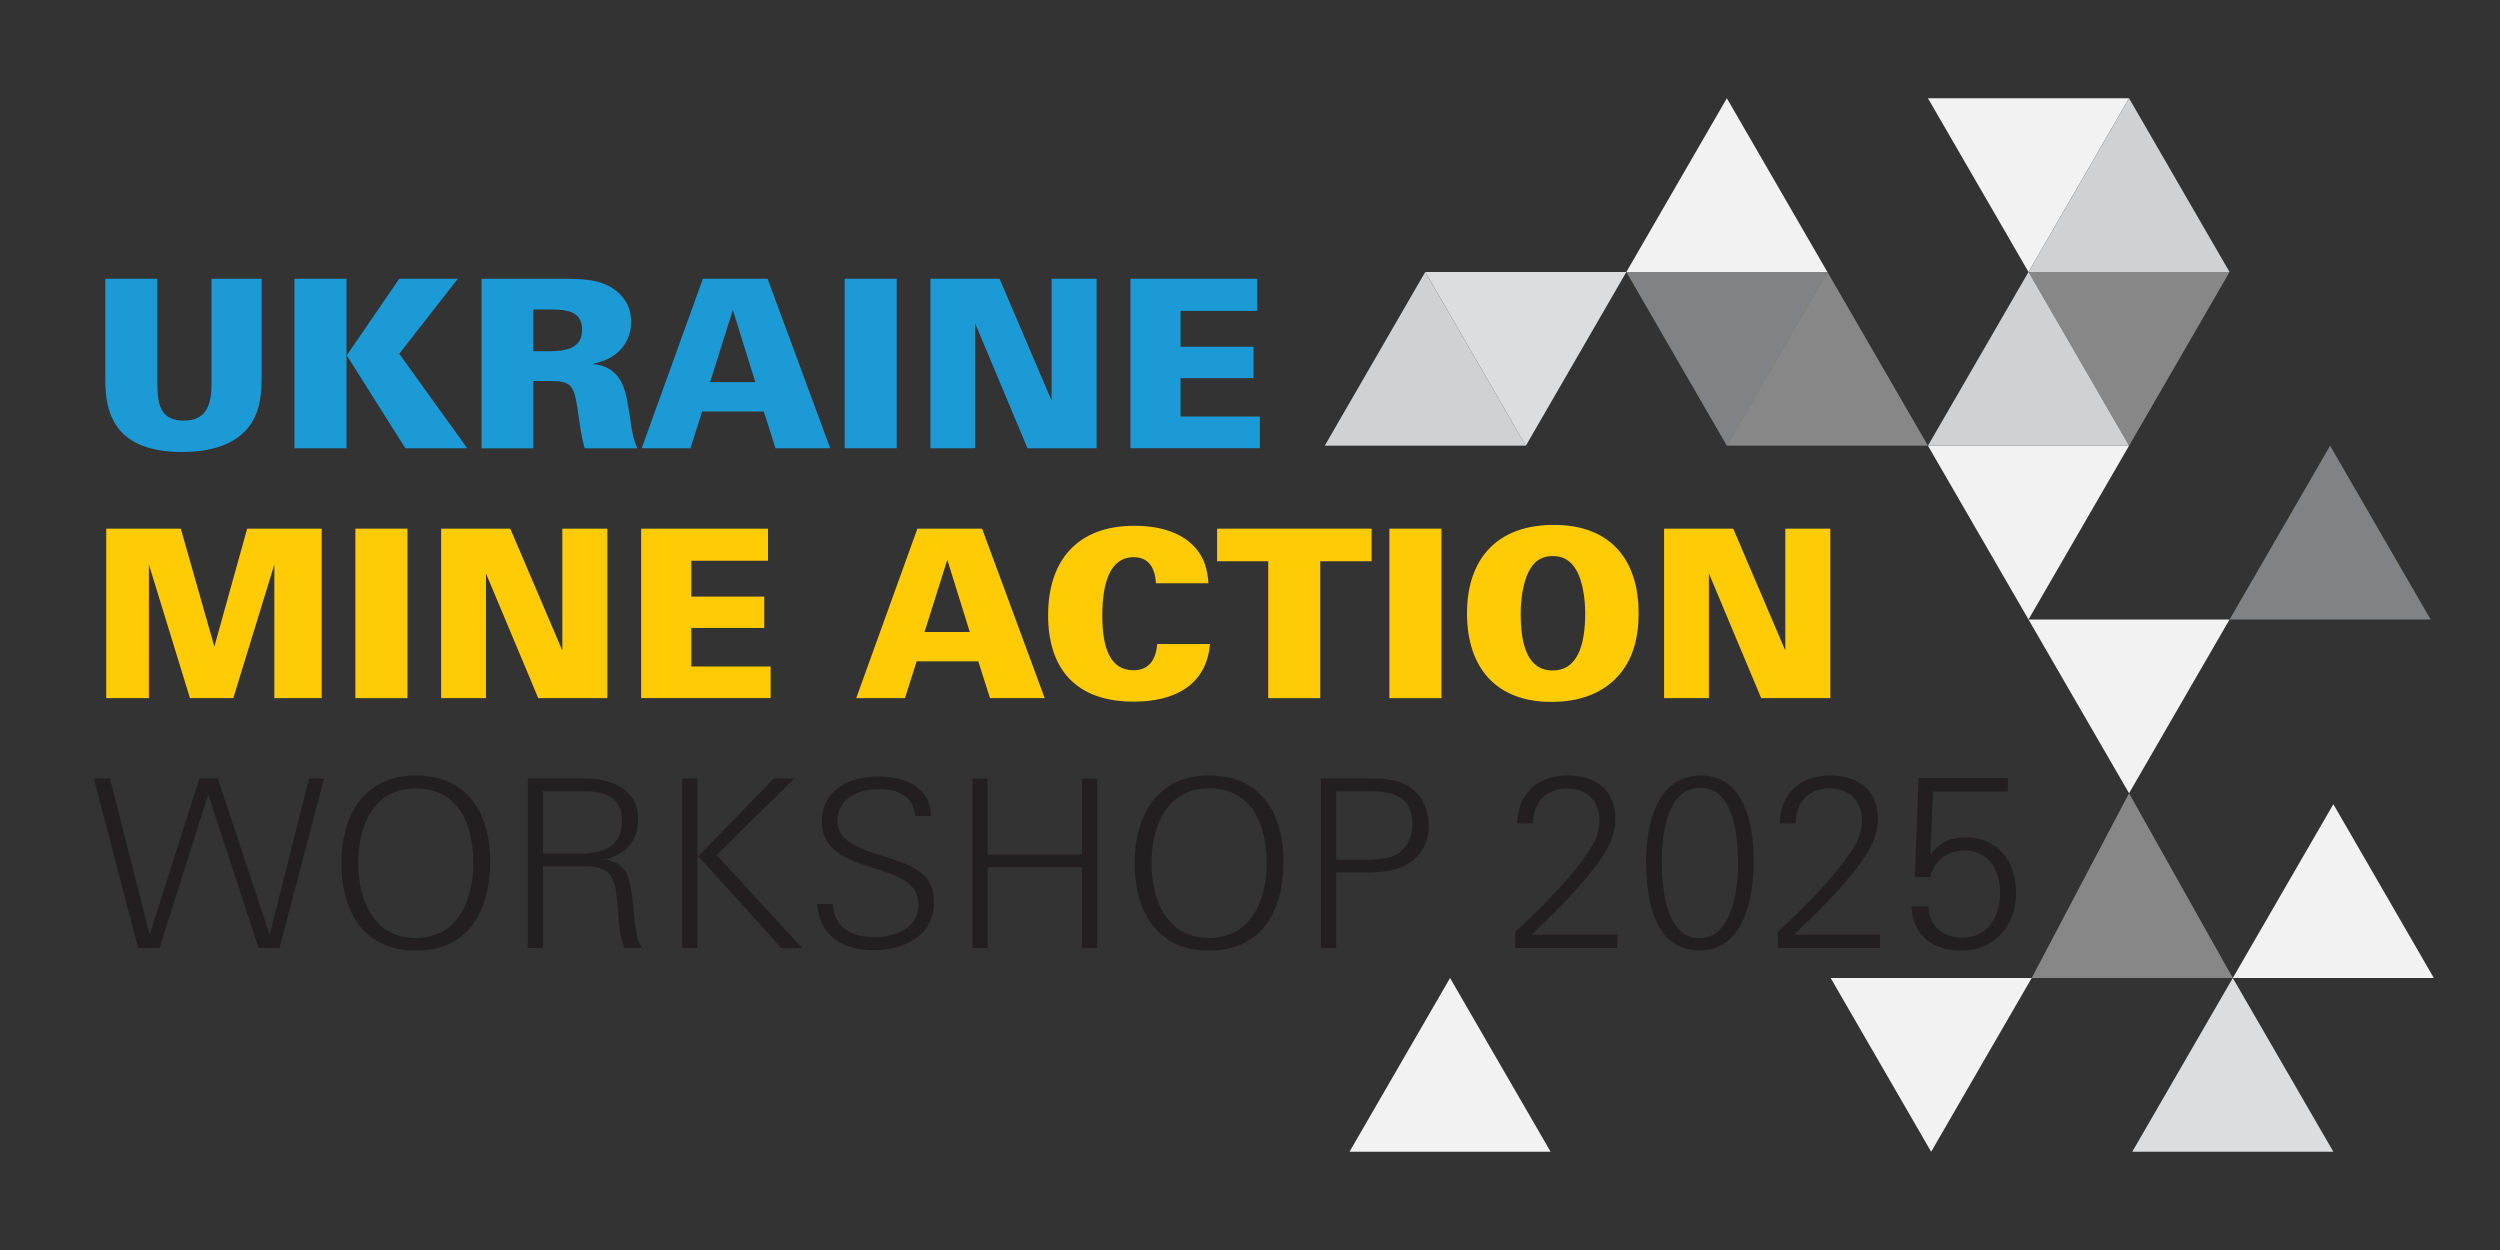 <?xml version="1.0" encoding="UTF-8"?>
<svg xmlns="http://www.w3.org/2000/svg" id="Background" viewBox="0 0 500 250">
  <rect x="0" y="0" width="500" height="250" fill="#333333" stroke="none"/>
  <defs>
    <style>
      .cls-1 {
        fill: #ffcb05;
      }

      .cls-2 {
        fill: #231f20;
      }

      .cls-3, .cls-4 {
        fill: #dcddde;
      }

      .cls-4 {
        opacity: .5;
      }

      .cls-5 {
        fill: #1c9ad6;
      }

      .cls-6 {
        fill: #808285;
      }

      .cls-7 {
        fill: #cfd1d2;
      }

      .cls-8 {
        fill: #f2f2f2;
      }
    </style>
  </defs>
  <g>
    <path class="cls-5" d="M49.01,86.23c-2.67,2.77-6.99,4.17-12.66,4.17s-10.64-1.45-13.18-5.44c-1.64-2.58-2.11-5.49-2.11-9v-20.21h10.41v21.15c0,4.6,1.03,7.22,5.3,7.22s5.53-2.81,5.53-7.31v-21.05h10.03v19.93c0,4.97-1.03,8.16-3.33,10.55Z"></path>
    <path class="cls-5" d="M58.89,89.65v-33.9h10.41v33.9h-10.41ZM81.07,89.65l-11.72-18.57,10.5-15.33h11.72l-11.72,15,13.6,18.9h-12.38Z"></path>
    <path class="cls-5" d="M116.94,89.65c-.42-1.36-.66-2.77-.89-4.17-.23-1.5-.42-3-.66-4.45-.61-3.8-1.31-4.83-5.06-4.83h-3.66v13.46h-10.36v-33.9h16.27c4.08,0,6.52.19,8.82,1.27,2.95,1.41,4.83,3.94,4.83,7.31,0,2.72-1.17,5.02-3.14,6.52-1.22.94-2.58,1.45-4.74,1.97,4.64.19,6.33,3.42,6.99,6.8.38,1.97.7,3.99.98,6,.23,1.45.56,2.67,1.13,4.03h-10.5ZM109.95,61.89h-3.28v8.35h3.19c3.61,0,6.56-.7,6.56-4.27s-2.67-4.08-6.47-4.08Z"></path>
    <path class="cls-5" d="M155.1,89.65l-2.34-7.36h-12.33l-2.34,7.36h-9.75l12.24-33.9h12.94l12.52,33.9h-10.93ZM146.57,61.99l-4.55,14.44h9.05l-4.5-14.44Z"></path>
    <path class="cls-5" d="M168.93,89.65v-33.9h10.41v33.9h-10.41Z"></path>
    <path class="cls-5" d="M205.5,89.65l-10.46-24.95v24.95h-8.96v-33.9h13.83l10.41,24.38v-24.38h9v33.9h-13.83Z"></path>
    <path class="cls-5" d="M226.08,89.65v-33.9h25.37v6.42h-15.33v7.17h14.58v6.28h-14.58v7.69h15.85v6.33h-25.88Z"></path>
    <path class="cls-1" d="M54.87,139.63v-26.73l-8.21,26.73h-8.67l-8.21-26.73v26.73h-8.53v-33.9h14.91l6.71,23.59,6.56-23.59h14.91v33.9h-9.47Z"></path>
    <path class="cls-1" d="M71.08,139.63v-33.9h10.41v33.9h-10.41Z"></path>
    <path class="cls-1" d="M107.65,139.63l-10.46-24.95v24.95h-8.96v-33.9h13.83l10.41,24.38v-24.38h9v33.9h-13.83Z"></path>
    <path class="cls-1" d="M128.23,139.63v-33.9h25.37v6.42h-15.33v7.17h14.58v6.28h-14.58v7.69h15.85v6.33h-25.88Z"></path>
    <path class="cls-1" d="M198,139.63l-2.34-7.36h-12.33l-2.34,7.36h-9.75l12.24-33.9h12.94l12.52,33.9h-10.93ZM189.46,111.96l-4.55,14.44h9.05l-4.5-14.44Z"></path>
    <path class="cls-1" d="M226.74,140.33c-11.44,0-17.12-6.42-17.12-17.3s5.81-17.87,17.21-17.87c5.49,0,10.08,1.5,12.75,5.02,1.27,1.69,1.92,3.7,2.11,6.47h-10.5c-.23-3.61-1.83-5.21-4.45-5.21-4.74,0-6.28,5.16-6.28,11.68s1.59,10.93,6.24,10.93c2.77,0,4.45-1.69,4.74-5.25h10.55c-.66,8.06-6.85,11.53-15.24,11.53Z"></path>
    <path class="cls-1" d="M264.05,112.25v27.38h-10.41v-27.38h-10.22v-6.52h30.9v6.52h-10.27Z"></path>
    <path class="cls-1" d="M277.88,139.63v-33.9h10.41v33.9h-10.41Z"></path>
    <path class="cls-1" d="M323.69,135.13c-3,3.38-7.5,5.25-13.41,5.25-11.11,0-16.88-6.89-16.88-17.72s5.96-17.68,17.35-17.68,16.97,6.99,16.97,17.68c0,5.3-1.31,9.42-4.03,12.47ZM315.39,114.26c-1.08-1.97-2.53-3.05-4.83-3.05-2.67,0-4.22,1.45-5.25,4.08-.8,2.06-1.17,4.92-1.17,7.41,0,6.47,1.45,11.39,6.38,11.39s6.52-4.92,6.52-11.49c0-3-.56-6.33-1.64-8.35Z"></path>
    <path class="cls-1" d="M352.24,139.63l-10.46-24.95v24.95h-8.96v-33.9h13.83l10.41,24.38v-24.38h9v33.9h-13.83Z"></path>
    <path class="cls-2" d="M55.9,189.61h-4.17l-10.08-30.71-9.75,30.71h-4.27l-8.86-33.9h3.24l7.92,31.23,9.94-31.23h3.7l10.36,31.23,7.88-31.23h3l-8.91,33.9Z"></path>
    <path class="cls-2" d="M83.13,190.12c-10.5,0-14.86-7.97-14.86-17.54s4.64-17.49,14.86-17.49,14.91,7.41,14.91,17.21-4.27,17.82-14.91,17.82ZM83.13,157.68c-8.44,0-11.49,7.6-11.49,14.91s3,15,11.49,15,11.53-7.6,11.53-15-2.77-14.91-11.53-14.91Z"></path>
    <path class="cls-2" d="M124.91,189.61c-1.13-2.44-1.13-5.49-1.36-8.16-.47-5.63-.8-8.21-6.94-8.21h-8.02v16.36h-3.05v-33.9h11.39c5.3,0,10.69,1.97,10.69,8.16,0,4.45-2.44,6.8-6.52,8.06,1.83.33,3.52,1.17,4.31,2.95,1.64,3.66,1.03,12.57,3,14.72h-3.52ZM116.23,158.24h-7.64v12.47h7.41c4.5,0,8.39-1.27,8.39-6.52s-3.94-5.96-8.16-5.96Z"></path>
    <path class="cls-2" d="M136.44,189.61v-33.9h3.05v33.9h-3.05ZM156.27,189.61l-16.6-18.38,15.1-15.52h4.08l-15.52,15.29,17.11,18.62h-4.17Z"></path>
    <path class="cls-2" d="M174.74,190.03c-6.19,0-10.74-2.72-11.35-9.24h3.19c.14,4.83,3.99,6.66,8.3,6.66,4.08,0,8.82-1.78,8.82-6.56,0-9.33-19.32-5.16-19.32-16.6,0-6.33,5.58-9,11.21-9,5.16,0,10.5,1.92,10.6,7.92h-3.14c-.42-4.13-3.56-5.39-7.31-5.39s-8.25,1.73-8.25,6.24c0,1.64.61,2.95,1.92,3.99,4.17,3.24,11.16,3.28,15.15,6.8,1.59,1.41,2.25,3.47,2.25,5.53,0,6.8-6,9.66-12.05,9.66Z"></path>
    <path class="cls-2" d="M216.38,189.61v-16.18h-18.85v16.18h-3.05v-33.9h3.05v15.19h18.85v-15.19h3.05v33.9h-3.05Z"></path>
    <path class="cls-2" d="M241.79,190.12c-10.5,0-14.86-7.97-14.86-17.54s4.64-17.49,14.86-17.49,14.91,7.41,14.91,17.21-4.27,17.82-14.91,17.82ZM241.79,157.68c-8.44,0-11.49,7.6-11.49,14.91s3,15,11.49,15,11.54-7.6,11.54-15-2.77-14.91-11.54-14.91Z"></path>
    <path class="cls-2" d="M279.53,173.71c-2.02.66-4.41.8-6.8.8h-5.49v15.1h-3.05v-33.9h9.52c2.81,0,5.58.05,8.06,1.59,2.67,1.69,3.99,4.74,3.99,7.83,0,4.13-2.34,7.27-6.24,8.58ZM273.85,158.24h-6.61v13.74h5.06c1.83,0,4.46-.09,6.19-.7,2.63-.94,3.99-3.75,3.99-6.42,0-5.63-3.94-6.61-8.63-6.61Z"></path>
    <path class="cls-2" d="M303.06,189.61v-3.24c4.78-4.36,12.75-12.29,15.75-17.91.7-1.31,1.08-2.86,1.08-4.36,0-4.03-2.67-6.42-6.47-6.42-4.08,0-6.85,2.72-6.8,7.03h-3.19c.09-6.14,4.31-9.61,10.03-9.61s9.61,2.91,9.61,8.72c0,4.88-3.52,9-6.42,12.47-3.09,3.7-6.89,7.27-10.32,10.64h17.16v2.67h-20.44Z"></path>
    <path class="cls-2" d="M339.91,190.08c-9.33,0-10.69-10.6-10.69-18.1,0-6.89,2.11-16.88,10.92-16.88s10.6,9.8,10.6,17.07-1.83,17.91-10.83,17.91ZM340.14,157.58c-6.94,0-7.78,9.66-7.78,15,0,4.97.84,15.05,7.46,15.05s7.78-9.66,7.78-14.96-.75-15.1-7.46-15.1Z"></path>
    <path class="cls-2" d="M355.57,189.61v-3.24c4.78-4.36,12.75-12.29,15.75-17.91.7-1.31,1.08-2.86,1.08-4.36,0-4.03-2.67-6.42-6.47-6.42-4.08,0-6.85,2.72-6.8,7.03h-3.19c.09-6.14,4.31-9.61,10.03-9.61s9.61,2.91,9.61,8.72c0,4.88-3.52,9-6.42,12.47-3.09,3.7-6.89,7.27-10.32,10.64h17.16v2.67h-20.44Z"></path>
    <path class="cls-2" d="M392.37,190.12c-5.44,0-9.85-2.72-10.08-8.82h3.38c.14,4.03,3.05,6.24,6.75,6.24,5.06,0,7.6-4.08,7.6-9,0-4.6-2.3-8.44-7.08-8.44-3.28,0-6.1,1.88-6.89,5.3h-3.09l.75-19.79h17.87v2.72h-14.96l-.56,12.61c1.83-2.39,3.89-3.47,7.03-3.47,6.42,0,10.13,4.74,10.13,11.16s-4.36,11.49-10.83,11.49Z"></path>
  </g>
  <polygon class="cls-8" points="269.9 230.35 290.01 195.6 310.12 230.35 269.9 230.35"></polygon>
  <polygon class="cls-8" points="425.81 19.65 405.7 54.4 385.59 19.65 425.81 19.65"></polygon>
  <polygon class="cls-3" points="325.27 54.4 305.16 89.16 285.05 54.4 325.27 54.4"></polygon>
  <polygon class="cls-8" points="325.27 54.4 345.37 19.65 365.48 54.4 325.27 54.4"></polygon>
  <polygon class="cls-6" points="365.48 54.4 345.38 89.16 325.27 54.4 365.48 54.4"></polygon>
  <polygon class="cls-7" points="405.7 54.4 425.81 19.65 445.91 54.4 405.7 54.4"></polygon>
  <polygon class="cls-3" points="426.45 230.35 446.56 195.6 466.67 230.35 426.45 230.35"></polygon>
  <polygon class="cls-8" points="446.56 195.6 466.67 160.84 486.77 195.6 446.56 195.6"></polygon>
  <polygon class="cls-4" points="406.34 195.6 425.81 158.65 446.56 195.6 406.34 195.6"></polygon>
  <polygon class="cls-4" points="445.91 54.4 425.81 89.16 405.7 54.4 445.91 54.4"></polygon>
  <polygon class="cls-7" points="264.95 89.14 285.05 54.39 305.16 89.14 264.95 89.14"></polygon>
  <polygon class="cls-4" points="345.38 89.14 365.48 54.39 385.59 89.14 345.38 89.14"></polygon>
  <polygon class="cls-7" points="385.59 89.14 405.7 54.39 425.81 89.14 385.59 89.14"></polygon>
  <polygon class="cls-8" points="425.81 89.14 405.7 123.9 385.59 89.14 425.81 89.14"></polygon>
  <polygon class="cls-8" points="445.91 123.9 425.81 158.65 405.7 123.9 445.91 123.9"></polygon>
  <polygon class="cls-6" points="445.92 123.9 466.02 89.14 486.13 123.9 445.92 123.9"></polygon>
  <polygon class="cls-8" points="406.34 195.6 386.23 230.35 366.13 195.6 406.34 195.6"></polygon>
</svg>

